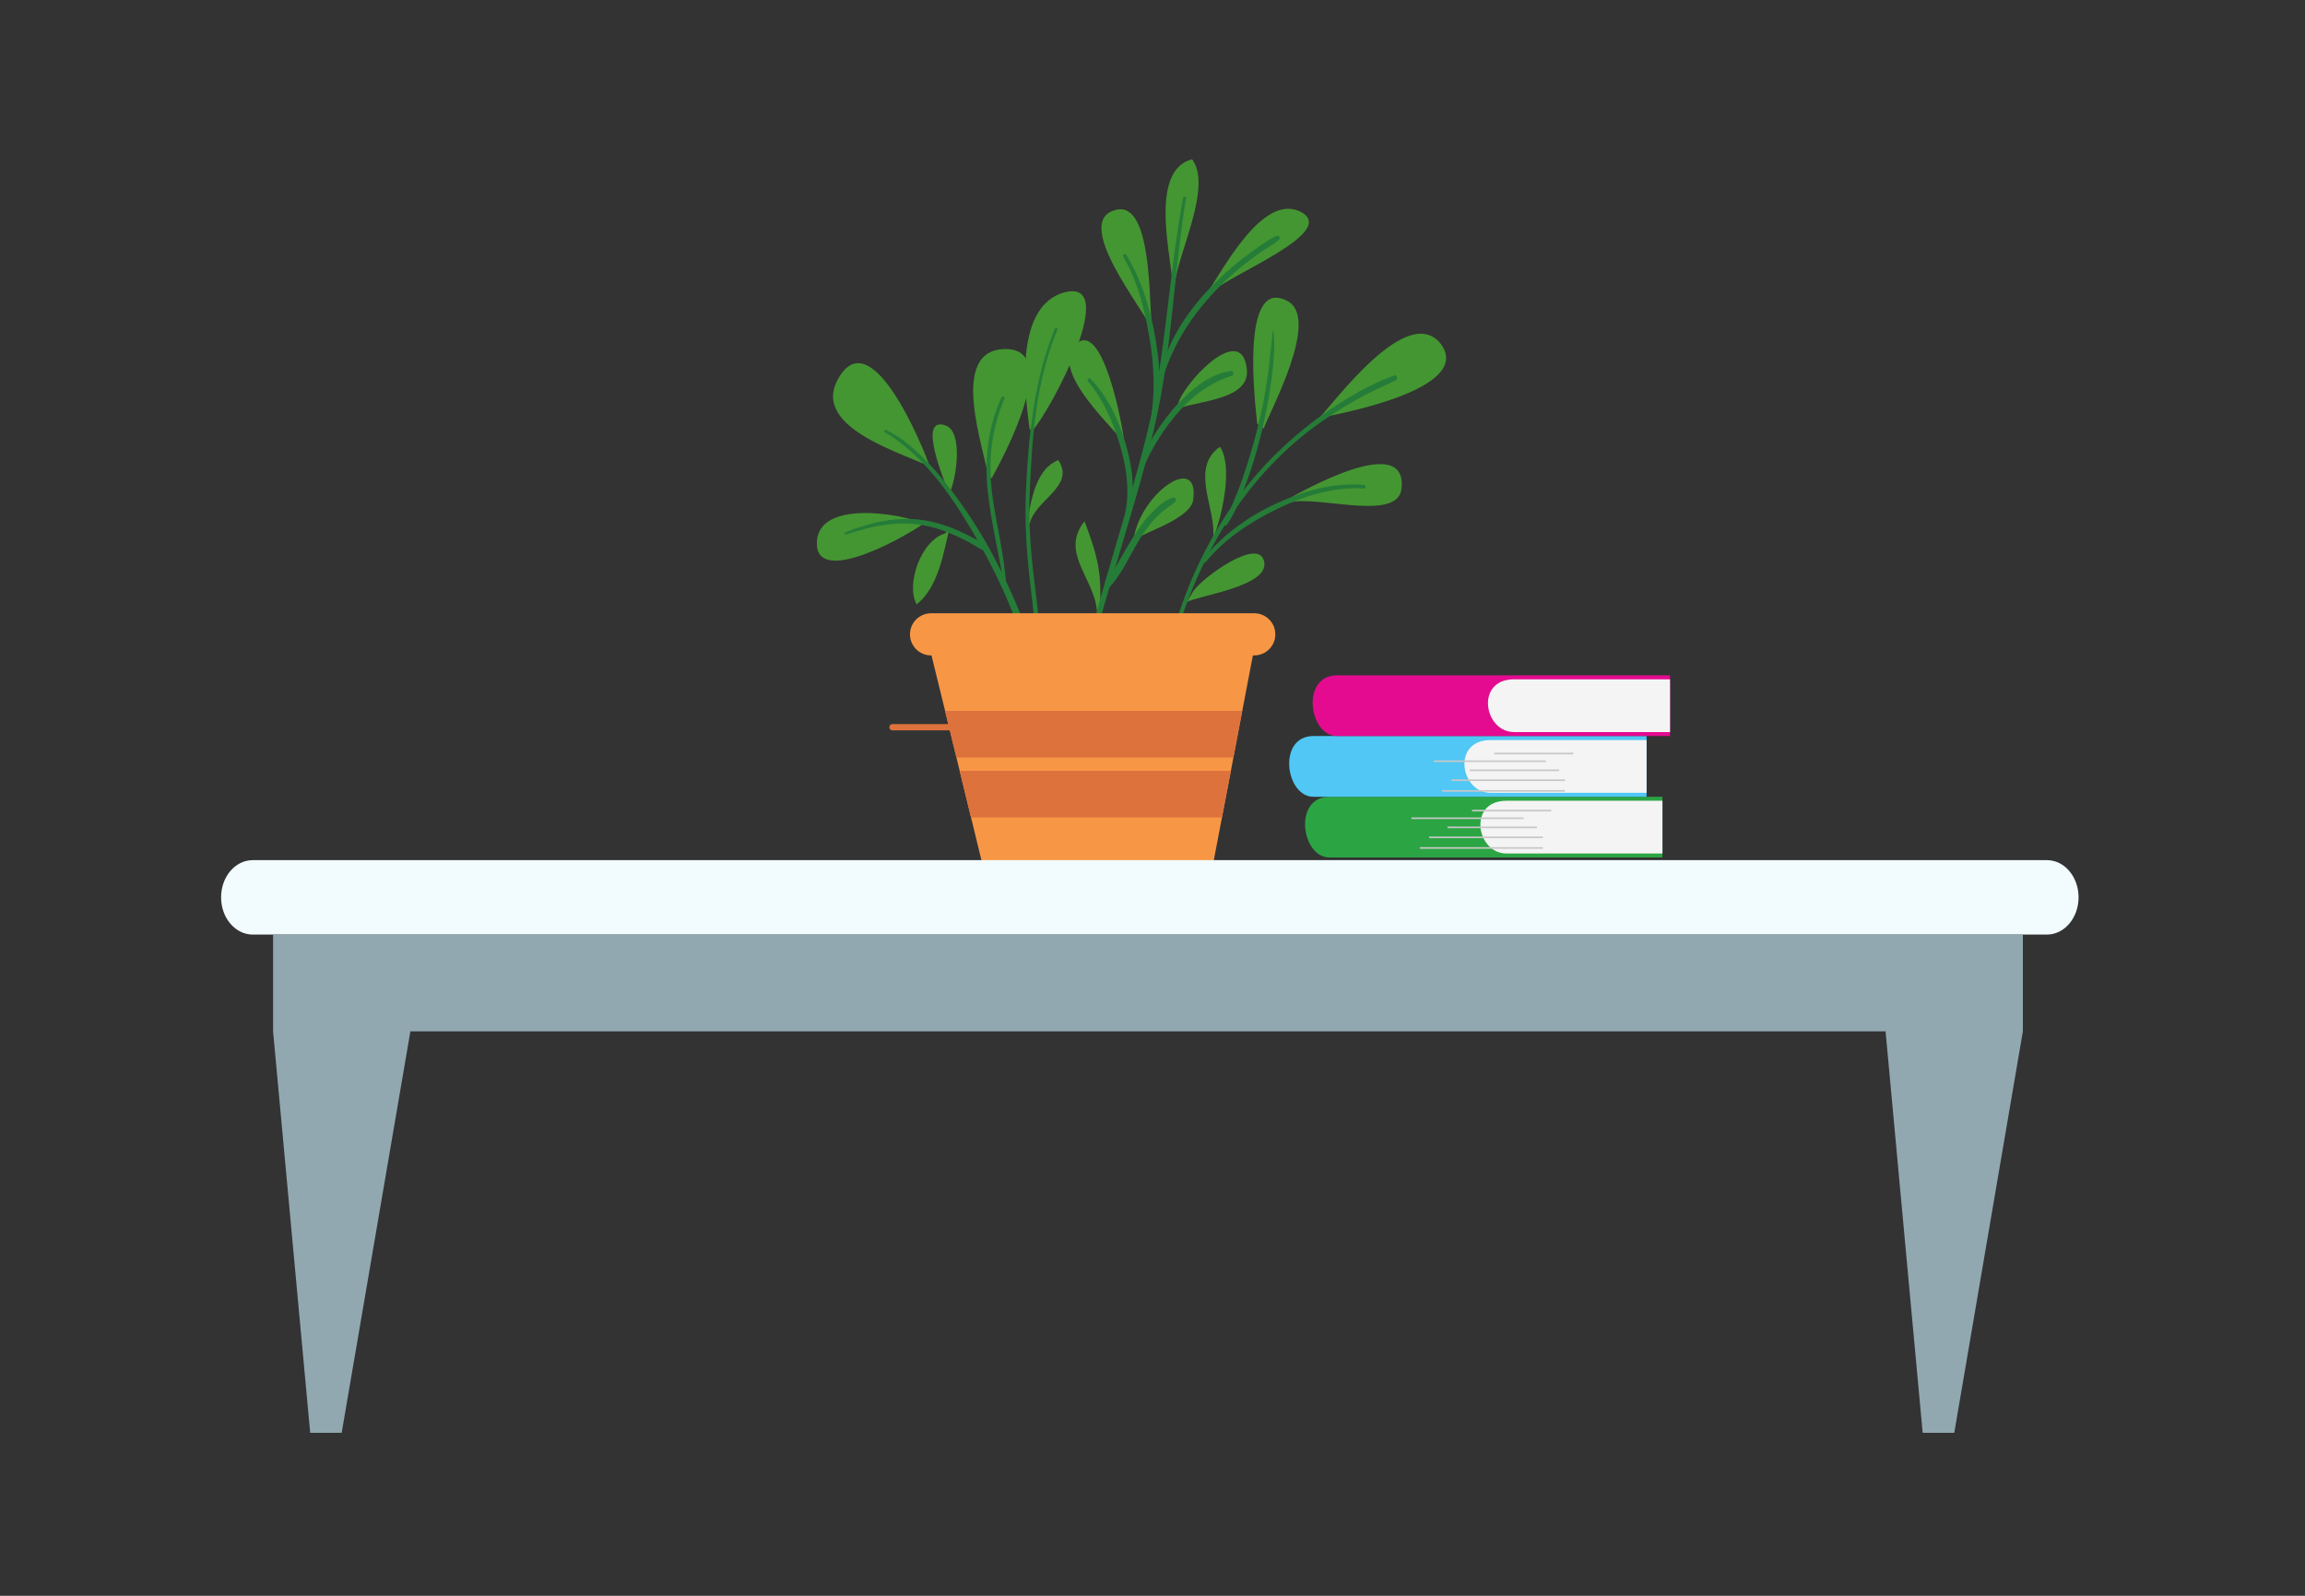 <svg xmlns="http://www.w3.org/2000/svg" xmlns:xlink="http://www.w3.org/1999/xlink" width="130" zoomAndPan="magnify" viewBox="0 0 97.5 67.5" height="90" preserveAspectRatio="xMidYMid meet" version="1.0"><rect x="0" y="0" width="97.5" height="67.5" fill="#333333" stroke="none"/><defs><clipPath id="id1"><path d="M 49 6.734 L 51 6.734 L 51 12 L 49 12 Z M 49 6.734 " clip-rule="nonzero"/></clipPath><clipPath id="id2"><path d="M 9.352 36 L 87.922 36 L 87.922 40 L 9.352 40 Z M 9.352 36 " clip-rule="nonzero"/></clipPath><clipPath id="id3"><path d="M 79 41 L 86 41 L 86 60.613 L 79 60.613 Z M 79 41 " clip-rule="nonzero"/></clipPath><clipPath id="id4"><path d="M 11 41 L 18 41 L 18 60.613 L 11 60.613 Z M 11 41 " clip-rule="nonzero"/></clipPath></defs><path fill="rgb(16.859%, 64.709%, 26.27%)" d="M 70.32 36.27 C 70.32 36.27 57.426 36.27 56.234 36.27 C 55.043 36.27 54.691 33.703 56.234 33.703 C 57.777 33.703 70.32 33.703 70.32 33.703 L 70.32 36.27 " fill-opacity="1" fill-rule="nonzero"/><path fill="rgb(95.689%, 95.689%, 95.689%)" d="M 70.32 36.102 C 70.32 36.102 64.996 36.102 63.723 36.102 C 62.445 36.102 62.07 33.871 63.723 33.871 C 65.371 33.871 70.32 33.871 70.32 33.871 L 70.32 36.102 " fill-opacity="1" fill-rule="nonzero"/><path stroke-linecap="butt" transform="matrix(0.004, 0, 0, -0.004, 3.656, 78.81)" fill="none" stroke-linejoin="miter" d="M 14171.908 10446.253 L 15357.341 10446.253 " stroke="rgb(78.429%, 78.04%, 78.04%)" stroke-width="16.884" stroke-opacity="1" stroke-miterlimit="10"/><path stroke-linecap="butt" transform="matrix(0.004, 0, 0, -0.004, 3.656, 78.81)" fill="none" stroke-linejoin="miter" d="M 14357.967 10244.186 L 15560.9 10244.186 " stroke="rgb(78.429%, 78.04%, 78.04%)" stroke-width="16.884" stroke-opacity="1" stroke-miterlimit="10"/><path stroke-linecap="butt" transform="matrix(0.004, 0, 0, -0.004, 3.656, 78.81)" fill="none" stroke-linejoin="miter" d="M 14552.315 10349.812 L 15498.266 10349.812 " stroke="rgb(78.429%, 78.04%, 78.04%)" stroke-width="16.884" stroke-opacity="1" stroke-miterlimit="10"/><path stroke-linecap="butt" transform="matrix(0.004, 0, 0, -0.004, 3.656, 78.81)" fill="none" stroke-linejoin="miter" d="M 14260.332 10132.131 L 15560.9 10132.131 " stroke="rgb(78.429%, 78.04%, 78.04%)" stroke-width="16.884" stroke-opacity="1" stroke-miterlimit="10"/><path stroke-linecap="butt" transform="matrix(0.004, 0, 0, -0.004, 3.656, 78.81)" fill="none" stroke-linejoin="miter" d="M 14812.06 10527.079 L 15648.403 10527.079 " stroke="rgb(78.429%, 78.04%, 78.04%)" stroke-width="16.884" stroke-opacity="1" stroke-miterlimit="10"/><path fill="rgb(31.369%, 78.04%, 95.689%)" d="M 69.648 33.703 C 69.648 33.703 56.75 33.703 55.559 33.703 C 54.367 33.703 54.02 31.133 55.559 31.133 C 57.102 31.133 69.648 31.133 69.648 31.133 L 69.648 33.703 " fill-opacity="1" fill-rule="nonzero"/><path fill="rgb(95.689%, 95.689%, 95.689%)" d="M 69.648 33.535 C 69.648 33.535 64.32 33.535 63.047 33.535 C 61.77 33.535 61.395 31.305 63.047 31.305 C 64.695 31.305 69.648 31.305 69.648 31.305 L 69.648 33.535 " fill-opacity="1" fill-rule="nonzero"/><path stroke-linecap="butt" transform="matrix(0.004, 0, 0, -0.004, 3.656, 78.81)" fill="none" stroke-linejoin="miter" d="M 14012.561 11049.697 L 15197.994 11049.697 " stroke="rgb(78.429%, 78.04%, 78.04%)" stroke-width="16.884" stroke-opacity="1" stroke-miterlimit="10"/><path stroke-linecap="butt" transform="matrix(0.004, 0, 0, -0.004, 3.656, 78.81)" fill="none" stroke-linejoin="miter" d="M 14198.62 10847.631 L 15401.553 10847.631 " stroke="rgb(78.429%, 78.04%, 78.04%)" stroke-width="16.884" stroke-opacity="1" stroke-miterlimit="10"/><path stroke-linecap="butt" transform="matrix(0.004, 0, 0, -0.004, 3.656, 78.81)" fill="none" stroke-linejoin="miter" d="M 14392.968 10953.257 L 15338.919 10953.257 " stroke="rgb(78.429%, 78.04%, 78.04%)" stroke-width="16.884" stroke-opacity="1" stroke-miterlimit="10"/><path stroke-linecap="butt" transform="matrix(0.004, 0, 0, -0.004, 3.656, 78.81)" fill="none" stroke-linejoin="miter" d="M 14100.985 10735.576 L 15401.553 10735.576 " stroke="rgb(78.429%, 78.04%, 78.04%)" stroke-width="16.884" stroke-opacity="1" stroke-miterlimit="10"/><path stroke-linecap="butt" transform="matrix(0.004, 0, 0, -0.004, 3.656, 78.81)" fill="none" stroke-linejoin="miter" d="M 14652.713 11130.524 L 15489.977 11130.524 " stroke="rgb(78.429%, 78.04%, 78.04%)" stroke-width="16.884" stroke-opacity="1" stroke-miterlimit="10"/><path fill="rgb(89.409%, 4.309%, 56.47%)" d="M 70.641 31.133 C 70.641 31.133 57.746 31.133 56.555 31.133 C 55.363 31.133 55.012 28.566 56.555 28.566 C 58.098 28.566 70.641 28.566 70.641 28.566 L 70.641 31.133 " fill-opacity="1" fill-rule="nonzero"/><path fill="rgb(95.689%, 95.689%, 95.689%)" d="M 70.641 30.965 C 70.641 30.965 65.316 30.965 64.043 30.965 C 62.766 30.965 62.391 28.734 64.043 28.734 C 65.691 28.734 70.641 28.734 70.641 28.734 L 70.641 30.965 " fill-opacity="1" fill-rule="nonzero"/><path stroke-linecap="butt" transform="matrix(0.004, 0, 0, -0.004, 3.656, 78.81)" fill="none" stroke-linejoin="miter" d="M 14247.437 11653.142 L 15431.948 11653.142 " stroke="rgb(78.429%, 78.04%, 78.04%)" stroke-width="16.884" stroke-opacity="1" stroke-miterlimit="10"/><path stroke-linecap="butt" transform="matrix(0.004, 0, 0, -0.004, 3.656, 78.81)" fill="none" stroke-linejoin="miter" d="M 14433.496 11451.994 L 15635.508 11451.994 " stroke="rgb(78.429%, 78.04%, 78.04%)" stroke-width="16.884" stroke-opacity="1" stroke-miterlimit="10"/><path stroke-linecap="butt" transform="matrix(0.004, 0, 0, -0.004, 3.656, 78.81)" fill="none" stroke-linejoin="miter" d="M 14627.844 11556.701 L 15573.795 11556.701 " stroke="rgb(78.429%, 78.04%, 78.04%)" stroke-width="16.884" stroke-opacity="1" stroke-miterlimit="10"/><path stroke-linecap="butt" transform="matrix(0.004, 0, 0, -0.004, 3.656, 78.81)" fill="none" stroke-linejoin="miter" d="M 14335.861 11339.02 L 15635.508 11339.02 " stroke="rgb(78.429%, 78.04%, 78.04%)" stroke-width="16.884" stroke-opacity="1" stroke-miterlimit="10"/><path stroke-linecap="butt" transform="matrix(0.004, 0, 0, -0.004, 3.656, 78.81)" fill="none" stroke-linejoin="miter" d="M 14886.668 11733.969 L 15723.931 11733.969 " stroke="rgb(78.429%, 78.04%, 78.04%)" stroke-width="16.884" stroke-opacity="1" stroke-miterlimit="10"/><path fill="rgb(26.669%, 58.82%, 19.609%)" d="M 39.523 19.84 C 38.469 19.227 34.301 18.18 35.43 16.066 C 36.816 13.469 39.016 18.828 39.336 19.754 " fill-opacity="1" fill-rule="nonzero"/><path fill="rgb(26.669%, 58.82%, 19.609%)" d="M 39.148 22.184 C 38.211 21.715 34.371 21.059 34.559 23.121 C 34.746 24.719 38.398 22.652 39.148 22.09 " fill-opacity="1" fill-rule="nonzero"/><path fill="rgb(26.669%, 58.82%, 19.609%)" d="M 41.805 20.211 C 41.711 19.18 39.992 14.672 42.613 14.766 C 44.859 14.859 42.426 19.367 41.957 20.211 " fill-opacity="1" fill-rule="nonzero"/><path fill="rgb(26.669%, 58.82%, 19.609%)" d="M 39.992 22.559 C 38.961 22.84 38.305 24.719 38.773 25.566 C 39.711 24.812 39.898 23.406 40.18 22.277 " fill-opacity="1" fill-rule="nonzero"/><path fill="rgb(26.669%, 58.82%, 19.609%)" d="M 40.062 20.672 C 39.98 20.406 38.777 17.586 39.984 17.992 C 40.75 18.242 40.461 20.211 40.18 20.82 L 40.062 20.672 " fill-opacity="1" fill-rule="nonzero"/><path fill="rgb(26.669%, 58.82%, 19.609%)" d="M 55.723 17.77 C 56.379 17.113 59.562 12.699 60.969 14.578 C 62.281 16.453 56.754 17.488 55.816 17.676 " fill-opacity="1" fill-rule="nonzero"/><path fill="rgb(26.669%, 58.82%, 19.609%)" d="M 53.18 17.926 C 53.113 17.266 52.414 11.691 54.434 12.719 C 55.902 13.438 53.668 17.48 53.453 18.129 L 53.18 17.926 " fill-opacity="1" fill-rule="nonzero"/><path fill="rgb(26.669%, 58.82%, 19.609%)" d="M 54.414 21.152 C 55.07 20.773 59.562 18.238 59.281 20.68 C 59.098 22.184 55.258 20.773 54.32 21.34 " fill-opacity="1" fill-rule="nonzero"/><path fill="rgb(26.669%, 58.82%, 19.609%)" d="M 51.324 22.465 C 51.324 21.34 50.387 19.742 51.605 18.898 C 52.164 19.742 51.699 21.809 51.324 22.746 " fill-opacity="1" fill-rule="nonzero"/><path fill="rgb(26.669%, 58.82%, 19.609%)" d="M 50.48 25 C 50.855 24.438 53.289 22.652 53.477 23.781 C 53.664 24.812 50.668 25.188 50.199 25.469 " fill-opacity="1" fill-rule="nonzero"/><path fill="rgb(26.669%, 58.82%, 19.609%)" d="M 43.551 18.145 C 43.363 16.738 42.895 13.168 44.859 12.418 C 47.578 11.477 44.395 17.488 43.645 18.238 " fill-opacity="1" fill-rule="nonzero"/><path fill="rgb(26.669%, 58.82%, 19.609%)" d="M 43.457 21.996 C 43.645 21.059 43.832 19.836 44.766 19.461 C 45.516 20.586 43.738 21.152 43.551 22.184 " fill-opacity="1" fill-rule="nonzero"/><g clip-path="url(#id1)"><path fill="rgb(26.669%, 58.82%, 19.609%)" d="M 49.582 11.816 C 49.461 10.508 48.68 7.184 50.426 6.738 C 51.285 7.883 49.852 10.66 49.691 11.996 " fill-opacity="1" fill-rule="nonzero"/></g><path fill="rgb(26.669%, 58.82%, 19.609%)" d="M 51.043 12.418 C 51.695 11.477 53.383 8.191 54.977 8.941 C 56.754 9.789 51.883 11.664 51.324 12.324 " fill-opacity="1" fill-rule="nonzero"/><path fill="rgb(26.669%, 58.82%, 19.609%)" d="M 48.633 13.781 C 48.414 13.133 45.227 9.246 47.27 8.863 C 48.758 8.602 48.59 12.938 48.723 13.684 " fill-opacity="1" fill-rule="nonzero"/><path fill="rgb(26.669%, 58.82%, 19.609%)" d="M 49.824 17.113 C 50.012 16.266 52.445 13.637 52.727 15.516 C 53.008 17.02 50.387 16.926 49.543 17.395 " fill-opacity="1" fill-rule="nonzero"/><path fill="rgb(26.669%, 58.82%, 19.609%)" d="M 47.461 18.625 C 46.832 17.828 44.387 15.586 45.523 14.547 C 46.656 13.508 47.508 18.055 47.582 18.895 " fill-opacity="1" fill-rule="nonzero"/><path fill="rgb(26.669%, 58.82%, 19.609%)" d="M 47.996 22.559 C 48.465 20.703 50.668 19.273 50.48 21.059 C 50.48 21.902 48.512 22.465 47.953 22.84 L 47.996 22.559 " fill-opacity="1" fill-rule="nonzero"/><path fill="rgb(26.669%, 58.82%, 19.609%)" d="M 46.402 26.105 C 46.496 24.602 44.75 23.457 45.875 22.047 C 46.438 23.551 46.617 24.234 46.52 25.844 L 46.402 26.105 " fill-opacity="1" fill-rule="nonzero"/><path fill="rgb(14.51%, 48.63%, 21.959%)" d="M 37.434 18.289 C 39.004 19.219 40.133 20.801 41.051 22.34 C 42.031 23.977 42.879 25.75 43.395 27.59 C 43.465 27.836 43.504 28.09 43.594 28.328 C 43.648 28.473 43.898 28.465 43.883 28.289 C 43.855 27.914 43.711 27.535 43.598 27.18 C 43.461 26.762 43.309 26.348 43.145 25.938 C 42.781 25.023 42.359 24.137 41.887 23.273 C 41.402 22.387 40.848 21.535 40.234 20.73 C 39.691 20.023 39.098 19.336 38.398 18.777 C 38.117 18.551 37.82 18.348 37.492 18.188 C 37.426 18.152 37.367 18.25 37.434 18.289 " fill-opacity="1" fill-rule="nonzero"/><path fill="rgb(14.51%, 48.63%, 21.959%)" d="M 35.789 22.609 C 36.828 22.258 37.922 22.027 39.012 22.211 C 39.496 22.293 39.969 22.453 40.418 22.656 C 40.648 22.758 40.875 22.875 41.094 22.996 C 41.324 23.121 41.539 23.301 41.805 23.328 C 41.852 23.336 41.887 23.27 41.859 23.23 C 41.715 23.008 41.449 22.906 41.219 22.781 C 40.98 22.652 40.734 22.531 40.484 22.422 C 40.031 22.227 39.559 22.078 39.07 22.004 C 37.938 21.828 36.816 22.094 35.766 22.512 C 35.703 22.535 35.727 22.629 35.789 22.609 " fill-opacity="1" fill-rule="nonzero"/><path fill="rgb(14.51%, 48.63%, 21.959%)" d="M 42.562 24.812 C 42.5 23.512 42.148 22.246 41.977 20.961 C 41.789 19.555 41.922 18.176 42.488 16.867 C 42.523 16.785 42.402 16.711 42.367 16.797 C 41.781 18.078 41.633 19.43 41.785 20.824 C 41.934 22.168 42.27 23.492 42.477 24.824 C 42.484 24.875 42.566 24.863 42.562 24.812 " fill-opacity="1" fill-rule="nonzero"/><path fill="rgb(14.51%, 48.63%, 21.959%)" d="M 49.109 29.613 C 49.777 25.719 51.375 21.938 54.262 19.176 C 54.934 18.531 55.672 17.965 56.457 17.461 C 56.863 17.199 57.281 16.953 57.707 16.727 C 58.148 16.492 58.609 16.301 59.055 16.078 C 59.16 16.023 59.086 15.844 58.973 15.883 C 58.035 16.215 57.117 16.746 56.293 17.301 C 55.488 17.836 54.742 18.453 54.047 19.125 C 52.672 20.457 51.57 22.047 50.742 23.77 C 49.855 25.613 49.32 27.57 49.043 29.594 C 49.035 29.637 49.102 29.656 49.109 29.613 " fill-opacity="1" fill-rule="nonzero"/><path fill="rgb(14.51%, 48.63%, 21.959%)" d="M 51.887 22.211 C 52.266 21.672 52.5 21.008 52.727 20.395 C 52.992 19.695 53.195 18.973 53.371 18.246 C 53.547 17.539 53.684 16.816 53.777 16.09 C 53.871 15.398 53.945 14.711 53.867 14.012 C 53.863 13.992 53.84 13.992 53.836 14.012 C 53.758 14.676 53.707 15.344 53.609 16 C 53.504 16.738 53.352 17.469 53.172 18.191 C 52.996 18.898 52.781 19.59 52.547 20.273 C 52.328 20.922 52.023 21.531 51.793 22.168 C 51.77 22.23 51.855 22.258 51.887 22.211 " fill-opacity="1" fill-rule="nonzero"/><path fill="rgb(14.51%, 48.63%, 21.959%)" d="M 51.004 23.773 C 51.809 22.781 52.898 22.078 54.031 21.523 C 55.148 20.98 56.438 20.582 57.691 20.664 C 57.789 20.668 57.785 20.52 57.691 20.512 C 56.41 20.395 55.133 20.77 53.977 21.301 C 52.812 21.836 51.684 22.641 50.891 23.66 C 50.828 23.738 50.938 23.855 51.004 23.773 " fill-opacity="1" fill-rule="nonzero"/><path fill="rgb(14.51%, 48.63%, 21.959%)" d="M 43.961 28.289 C 44.078 27.055 43.902 25.828 43.754 24.605 C 43.598 23.359 43.504 22.133 43.555 20.875 C 43.652 18.52 43.816 16.137 44.73 13.934 C 44.758 13.867 44.645 13.836 44.617 13.906 C 43.734 16.07 43.5 18.48 43.395 20.801 C 43.34 22.051 43.418 23.281 43.559 24.523 C 43.703 25.777 43.863 27.027 43.891 28.289 C 43.891 28.336 43.957 28.332 43.961 28.289 " fill-opacity="1" fill-rule="nonzero"/><path fill="rgb(14.51%, 48.63%, 21.959%)" d="M 45.922 28.203 C 46.125 27.543 46.332 26.887 46.527 26.219 C 46.719 25.559 46.914 24.898 47.109 24.234 C 47.5 22.91 47.895 21.59 48.27 20.262 C 48.645 18.918 48.977 17.57 49.199 16.191 C 49.418 14.84 49.555 13.477 49.699 12.117 C 49.832 10.875 49.965 9.629 50.168 8.395 C 50.18 8.316 50.059 8.281 50.043 8.363 C 49.539 11.07 49.367 13.824 48.898 16.539 C 48.66 17.914 48.293 19.254 47.914 20.594 C 47.543 21.922 47.145 23.242 46.758 24.566 C 46.59 25.148 46.43 25.734 46.273 26.324 C 46.113 26.941 45.98 27.559 45.859 28.188 C 45.852 28.227 45.91 28.246 45.922 28.203 " fill-opacity="1" fill-rule="nonzero"/><path fill="rgb(14.51%, 48.63%, 21.959%)" d="M 49.242 15.816 C 49.645 14.59 50.328 13.496 51.188 12.539 C 51.613 12.066 52.082 11.633 52.574 11.23 C 52.824 11.031 53.082 10.84 53.344 10.656 C 53.594 10.48 53.879 10.34 54.105 10.137 C 54.172 10.074 54.102 9.945 54.012 9.977 C 53.746 10.07 53.512 10.254 53.277 10.41 C 53.016 10.59 52.758 10.781 52.508 10.977 C 51.973 11.395 51.473 11.859 51.012 12.363 C 50.129 13.328 49.383 14.488 49.094 15.777 C 49.074 15.875 49.211 15.914 49.242 15.816 " fill-opacity="1" fill-rule="nonzero"/><path fill="rgb(14.51%, 48.63%, 21.959%)" d="M 48.797 17.977 C 49 17.441 49.043 16.871 49.051 16.305 C 49.062 15.637 48.984 14.969 48.875 14.312 C 48.668 13.094 48.289 11.84 47.641 10.781 C 47.59 10.699 47.461 10.773 47.512 10.859 C 48.117 11.883 48.414 13.09 48.617 14.254 C 48.832 15.469 48.867 16.715 48.648 17.934 C 48.629 18.031 48.762 18.066 48.797 17.977 " fill-opacity="1" fill-rule="nonzero"/><path fill="rgb(14.51%, 48.63%, 21.959%)" d="M 48.199 20.227 C 48.523 19.285 49.051 18.395 49.68 17.625 C 50.332 16.828 51.117 16.211 52.102 15.898 C 52.207 15.867 52.195 15.676 52.07 15.691 C 51.059 15.824 50.18 16.652 49.547 17.398 C 48.871 18.203 48.309 19.164 48.078 20.195 C 48.059 20.273 48.172 20.305 48.199 20.227 " fill-opacity="1" fill-rule="nonzero"/><path fill="rgb(14.51%, 48.63%, 21.959%)" d="M 47.742 21.734 C 48.066 20.762 47.879 19.648 47.59 18.688 C 47.297 17.723 46.844 16.75 46.133 16.023 C 46.062 15.953 45.961 16.059 46.023 16.133 C 46.652 16.879 47.07 17.828 47.352 18.754 C 47.637 19.691 47.797 20.723 47.598 21.695 C 47.578 21.789 47.711 21.828 47.742 21.734 " fill-opacity="1" fill-rule="nonzero"/><path fill="rgb(14.51%, 48.63%, 21.959%)" d="M 46.895 24.879 C 47.422 24.332 47.73 23.613 48.113 22.965 C 48.309 22.633 48.523 22.316 48.777 22.027 C 48.906 21.875 49.055 21.738 49.207 21.605 C 49.371 21.469 49.555 21.367 49.715 21.227 C 49.793 21.152 49.711 21.016 49.609 21.047 C 49.246 21.16 48.922 21.473 48.66 21.746 C 48.395 22.023 48.168 22.344 47.961 22.668 C 47.531 23.352 47.156 24.07 46.746 24.766 C 46.695 24.855 46.82 24.957 46.895 24.879 " fill-opacity="1" fill-rule="nonzero"/><path fill="rgb(96.86%, 59.219%, 27.06%)" d="M 53.176 26.785 L 52.547 30.07 L 52.172 32.043 L 52.066 32.605 L 51.688 34.578 L 51.324 36.488 L 41.539 36.488 L 41.074 34.578 L 40.594 32.605 L 40.457 32.043 L 39.977 30.07 L 39.172 26.785 L 53.176 26.785 " fill-opacity="1" fill-rule="nonzero"/><path fill="rgb(96.86%, 59.219%, 27.06%)" d="M 53.945 26.832 C 53.945 27.324 53.547 27.723 53.055 27.723 L 39.383 27.723 C 38.891 27.723 38.492 27.324 38.492 26.832 C 38.492 26.34 38.891 25.941 39.383 25.941 L 53.055 25.941 C 53.547 25.941 53.945 26.34 53.945 26.832 " fill-opacity="1" fill-rule="nonzero"/><path stroke-linecap="round" transform="matrix(0.004, 0, 0, -0.004, 3.656, 78.81)" fill="none" stroke-linejoin="miter" d="M 8523.834 12012.27 L 11151.681 12012.27 " stroke="rgb(87.059%, 44.71%, 23.92%)" stroke-width="66.246" stroke-opacity="1" stroke-miterlimit="10"/><path fill="rgb(87.059%, 44.71%, 23.92%)" d="M 52.547 30.07 L 52.172 32.043 L 40.457 32.043 L 39.977 30.07 L 52.547 30.07 " fill-opacity="1" fill-rule="nonzero"/><path fill="rgb(87.059%, 44.71%, 23.92%)" d="M 52.066 32.605 L 51.688 34.578 L 41.074 34.578 L 40.594 32.605 L 52.066 32.605 " fill-opacity="1" fill-rule="nonzero"/><g clip-path="url(#id2)"><path fill="rgb(94.899%, 98.43%, 99.609%)" d="M 87.922 37.957 C 87.922 38.824 87.324 39.531 86.586 39.531 L 10.691 39.531 C 9.949 39.531 9.352 38.824 9.352 37.957 C 9.352 37.086 9.949 36.383 10.691 36.383 L 86.586 36.383 C 87.324 36.383 87.922 37.086 87.922 37.957 " fill-opacity="1" fill-rule="nonzero"/></g><path fill="rgb(57.249%, 65.88%, 69.409%)" d="M 85.566 43.625 L 11.551 43.625 L 11.551 39.531 L 85.566 39.531 L 85.566 43.625 " fill-opacity="1" fill-rule="nonzero"/><g clip-path="url(#id3)"><path fill="rgb(57.249%, 65.88%, 69.409%)" d="M 81.328 60.605 L 82.664 60.605 L 85.566 43.625 L 82.742 41.578 L 79.758 43.625 L 81.328 60.605 " fill-opacity="1" fill-rule="nonzero"/></g><g clip-path="url(#id4)"><path fill="rgb(57.249%, 65.88%, 69.409%)" d="M 13.121 60.605 L 14.453 60.605 L 17.359 43.625 L 14.531 41.578 L 11.551 43.625 L 13.121 60.605 " fill-opacity="1" fill-rule="nonzero"/></g></svg>